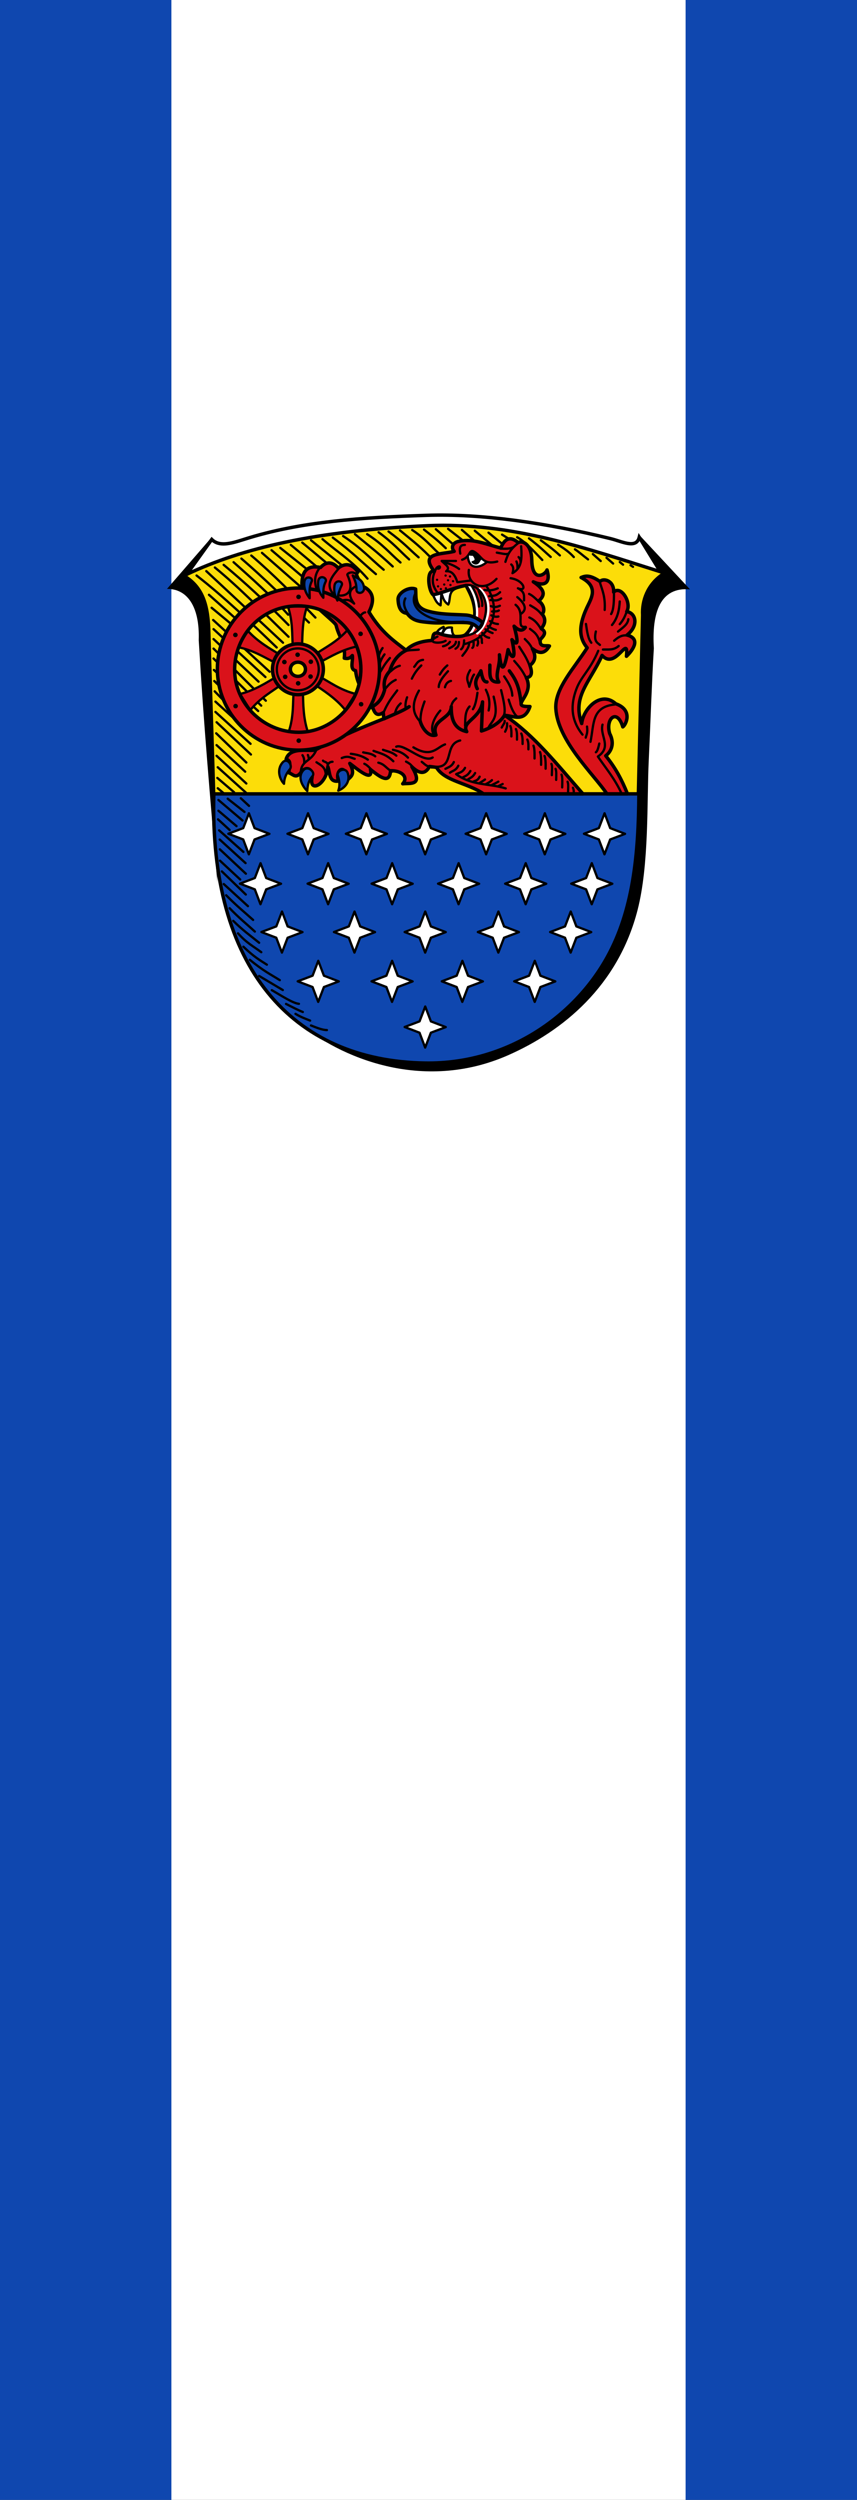 <?xml version="1.0" encoding="UTF-8" standalone="no"?>
<svg xmlns="http://www.w3.org/2000/svg" xmlns:xlink="http://www.w3.org/1999/xlink" height="875" width="300">
 <rect width="100%" height="100%" fill="#333333" stroke="none"/>
 <g fill="#0f47af">
  <rect width="60" height="875"/>
  <rect x="240" width="60" height="875"/>
 </g>
 <rect x="60" width="180" height="875" fill="#fff"/>
 <path d="m151.04 183.52c16.408-1.541 32.812 3.402 49.22 6.609l31.703 10.142c-8.192 25.558-5.456 52.15-6.588 77.7h-150.5l-3.386-66.808-6.872-8.241 5.95-9.911c7.861-1.27 80.47-12.84 80.47-9.49z" fill="#fcdd09"/>
 <g stroke="#000">
  <path d="m177.76 188.37l-2.01-1.245m45.84 11.278l-.872-.57m-2.616-.184l-1.144-.931m-2.328.53l-2.316-2.01m-6.47.557c-2.2-1.675-3.03-2.5-4.58-3.528m-.397 2.714c-1.615-1.791-3.396-2.99-5.481-4.316m-6.075-1.559c2.186 1.647 3.802 2.69 6.676 5.297m-10.816-5.964c3.98 3.03 5.215 4.417 7.611 6.499m-11.752-6.899c2.702 1.477 5.765 4.76 8.814 7.967m-18.832-9.569l4.672 3.828m-9.48-4.496l5.868 4.889m-10.376-5.183l4.104 3.588m-8.947-3.962l4.902 3.851m-9.18-3.717l5.608 4.896m-9.748-4.763c2.311 1.883 3.994 2.983 7.611 6.499m-11.756-6.365c4.481 2.982 6.33 5.438 9.214 8.101m-13.492-7.967c3.34 2.792 6.416 5.055 10.417 9.168m-14.42-8.768c5.524 4.081 6.984 5.952 10.524 9.04m-14-8.775c5.178 3.8 7.274 6.41 10.699 9.51m-14.708-8.842c5.572 3.592 7.88 6.676 11.664 9.91m-15.94-9.91c4.264 3.586 7.684 6.124 13.224 11.305m-17.364-10.637c6.02 3.857 9.575 7.922 14.202 11.779m-17.812-11.245c7.116 5.299 10.07 8.518 15.09 12.773m-18.7-12.239c5.254 4.545 10.507 7.714 15.76 13.841m-19.764-13.441l10.816 8.768m-13.892-7.967l8.548 7.166m-12.555-6.365l8.815 7.433m-12.488-6.365l8.948 7.166m-12.02-6.365l10.549 9.04m-13.889-8.101l13.623 11.972m-17.364-11.04c7.701 6.577 15.09 14.09 22.442 21.719m-25.915-20.65c7.881 6.778 15.762 14.562 23.643 22.386m-31.926 57.986l2 1.692m-2.134-5.297l5.874 5.03m-5.741-8.768l9.882 8.901m-10.284-12.908l10.417 9.706m-10.417-13.443l10.02 9.302m-10.15-13.441l10.55 10.236m-10.417-14.11l12.02 11.305m-12.421-14.909l12.287 11.171m-12.287-14.776l6.542 5.964m-6.81-9.569l3.202 3.294m-3.336-6.899l1.332 1.292m-1.466-5.165l15.494 14.375m-15.627-18.38l16.696 16.509m-16.696-19.983l18.299 18.248m-18.299-21.585l15.761 14.909m-15.761-18.38l18.17 16.777m-18.299-19.981l19.768 18.11m-20.303-22.387l6.542 5.43m-7.478-9.97l8.947 7.967m-.33-19.382c6.367 5.714 12.734 11.291 19.1 18.381m-22.574-17.446c7.386 6.1 14.966 13.172 22.708 21.05m-25.78-20.12c8.594 7.03 17.19 15.895 25.78 24.25m-32.19-21.451c9.35 7.274 18.701 16.17 28.05 25.19m-24.645-26.725l26.849 25.06m111.22-28.591l-2.741-2.426" fill="none" stroke-linejoin="round" stroke-linecap="round" stroke-width=".8"/>
  <path d="m65.39 201.01l8.74-12.198c2.635 2.589 6.451 1.529 11.342-.035 19.864-6.354 41.648-7.647 63.704-8.398 19.436-.663 42.1 2.66 64.5 8.132 4.136 1.01 9.03 3.721 10.1-.452l7.384 12.05c-25.572-8.06-52.1-17.427-81.52-16.11-39.3 1.754-65.02 7.926-84.24 17.02z" fill="#fff" stroke-width="1.2"/>
 </g>
 <path d="m58.45 206.13l15.531-17.935-8.599 13.266c6.676 4.32 7.968 11.329 8.288 18.826.804 30.672 2.01 60.38 2.411 88.61-2.737-32.806-4.635-53.34-6.515-84.79.417-12.282-4.36-18.08-11.12-17.979"/>
 <path d="m231.6 200.56l-7.83-13.344 17.775 19.07c-10.531-.926-13.406 8.279-12.658 20.631-.771 12.885-1.17 26.23-1.789 39.3-.684 14.448.189 36.417-3.937 52.41-6.836 26.491-26.12 42.3-45.36 50.751-29.941 13.16-59.18.722-73.69-11.746 17.582 11.239 35.504 16.727 53.796 13.854 20.609-3.236 37.712-12.296 52.892-33.432 10.07-14.02 11.486-35.771 12.06-59.64l1.507-63.1c-.288-5.2 1.776-11.01 7.233-14.758z"/>
 <path d="m223.65 277.86c-.118 21.545-2.084 40.781-11.03 57.05-11.617 21.12-35.32 37.56-63.6 37.18-47.04-.64-75.77-33.863-74.17-94.22z" fill="#0f47af" stroke="#000" stroke-linejoin="round" stroke-linecap="round" stroke-width="1.2"/>
 <path id="path3831" d="m87.11 299.03l-1.974-5.209-5.205-1.992 5.213-1.972 1.993-5.202 1.974 5.209 5.205 1.992-5.213 1.972z" fill="#fff" stroke="#000" stroke-linejoin="round" stroke-linecap="round" stroke-width=".8"/>
 <use xlink:href="#path3831" transform="translate(20.696)" height="497" width="427"/>
 <use xlink:href="#path3831" transform="translate(41.13)" height="497" width="427"/>
 <use xlink:href="#path3831" transform="translate(61.722)" height="497" width="427"/>
 <use xlink:href="#path3831" transform="translate(83.06)" height="497" width="427"/>
 <use xlink:href="#path3831" transform="translate(103.59)" height="497" width="427"/>
 <use xlink:href="#path3831" transform="translate(124.49)" height="497" width="427"/>
 <use xlink:href="#path3831" transform="translate(4.069 17.469)" height="497" width="427"/>
 <use xlink:href="#path3831" transform="translate(27.742 17.469)" height="497" width="427"/>
 <use xlink:href="#path3831" transform="translate(50.15 17.469)" height="497" width="427"/>
 <use xlink:href="#path3831" transform="translate(73.41 17.469)" height="497" width="427"/>
 <use xlink:href="#path3831" transform="translate(96.9 17.469)" height="497" width="427"/>
 <use xlink:href="#path3831" transform="translate(120.03 17.469)" height="497" width="427"/>
 <use xlink:href="#path3831" transform="translate(11.578 34.397)" height="497" width="427"/>
 <use xlink:href="#path3831" transform="translate(36.967 34.397)" height="497" width="427"/>
 <use xlink:href="#path3831" transform="translate(61.722 34.397)" height="497" width="427"/>
 <use xlink:href="#path3831" transform="translate(87.34 34.397)" height="497" width="427"/>
 <use xlink:href="#path3831" transform="translate(112.65 34.397)" height="497" width="427"/>
 <use xlink:href="#path3831" transform="translate(24.279 51.65)" height="497" width="427"/>
 <use xlink:href="#path3831" transform="translate(50.12 51.65)" height="497" width="427"/>
 <use xlink:href="#path3831" transform="translate(74.72 51.65)" height="497" width="427"/>
 <use xlink:href="#path3831" transform="translate(100.07 51.65)" height="497" width="427"/>
 <use xlink:href="#path3831" transform="translate(61.722 67.64)" height="497" width="427"/>
 <g stroke="#000" stroke-linejoin="round">
  <g stroke-linecap="round">
   <g stroke-width=".8">
    <path d="m103.44 354.86c1.707 1.074 3.414 1.678 5.121 2.37m.304 1.696c1.985.794 3.979 1.606 5.573 1.617m-14.311-9.15c2.063 1.046 4.195 2.16 5.874 2.822m-10.848-7.643c3.528 2.048 7.48 4.627 9.491 4.78m-27.725-57.49l9.04 8.243m-9.254-11.476l8.502 7.559m-8.888-11.406l4.066 3.726m-3.915-6.738l6.326 5.382m-6.326-9.147l8.436 7.189m-.6-7.792l2.861 2.672m-7.456-2.514l5.874 4.629m5.126 57.41l8.286 4.933m-11.534-10.581c4.824 3.956 7.136 5.01 10.48 7.119m-12.74-11.712c3.677 3.552 5.707 4.68 8.219 6.293m-10.1-10.964c3.01 3.39 5.358 4.52 8.146 6.598m-9.814-10.969c3.324 3.311 6.093 5.237 9.06 7.66m-10.332-12.09c3.464 3.595 5.895 5.47 8.826 8.177m-10.03-12.7c3.781 3.835 6.34 5.838 9.425 8.629m-10.267-12.56l8.458 7.735m-9.127-12.164l8.373 8.099m-9.04-11.858l7.08 6.587m-7.118-10.552l9.105 8.534" fill="none"/>
    <g fill="#fff">
     <path d="m152.7 221.69c.856-1.573 1.713-1.775 2.569-2.276.341.589-.156 1.582-.641 2.446.951-.72.785-2.581 3.571-2.18-.076 1.333.308 3.157 1.627 2.957"/>
     <path d="m151.53 208.27c.78 1.225.897 2.532 2.696 3.63l.284-4.27c.536 1.276.688 2.82 2.407 3.965.941-1.837-.151-4.543 2.805-5.625"/>
    </g>
   </g>
   <path d="m101.13 270.51c1.421.381 2.421 2.308 4.262-.213 1.744-2.387 4.55-1.328 3.729 2.556-.49 4.651 5.23 1.488 5.648-4.472.78 1.873.28 5.571 3.729 5-1.401-3.685 2.465-6.747 3.121-.359 1.151-1.209 2.927-1.897.822-5.817 2.455 1.817 8.265 6.912 7.246 2.13 3.357 2.627 6.725 5.28 7.03.426 3.868-.104 6.359 2.235 4.262 4.579 2.485-.331 7.352.892 3.197-5.963 2.435 2.337 4.595 2.936 6.18-.106l2.451.319c2.655 4.798 11.225 5.541 16.448 9.267h34.8c-9.03-10.315-17.258-20.709-27.379-27.476 3.232.219 6.938 2.524 8.844-3.088-7.787.152 1.923-3.623-1.279-10.116 2.402-.174 1.866-2.59 1.279-4.26 1.384-1.144 2.518-2.682.852-5.857 1.918 1.409 4.049 2.349 5.967-.958-1.132-.315-3.631.688-3.197-2.236 1.162-1.278 2.471-2.556.32-3.833 1.665-2.02 1.491-3.663.32-5.111 1.049-.988.654-3.273-1.172-4.579 1.895-1.751 2.789-3.557-1.918-6.709 3.427 1.618 6.3.858 4.795-4.153-.533 1.659-5.188 4.55-5.328-3.408-.095-5.422-2.949-6.978-4.795-6.176-2.773-2.353-4.72-1.406-6.074 1.917-4.775-1.161-9.486-3.421-14.705-2.343-2.128.44-2.81 2.184-1.598 3.514-4.422 1.144-12.321.316-6.926 7.03-2.675-.986-2.345 5.805-.639 7.986.526.672 7.742-2.482 11.721-3.088 1.154 2.3 2.459 4.413 2.984 8.093.491 3.443-.964 7.216-3.197 9.158-1.161 1.01-6.116.685-8.524-.213-3.377-1.259-2.555.914-3.197 2.236-3.093.135-6.807 1.028-9.06 3.408-4.333-3.34-8.666-6.267-13-13.417 1.547-2.963 2.223-6.467-1.493-8.64-1.325 1.664-.604 2.089-2.78-.212 2.823-1.472-1.324-3.843.437-5.098-.945-1.42-3.342-4.111-6.926-1.384-1.476-1.752-3.793-2.852-6.18-.213-5.62-1.108-6.704 2.423-6.5 7.03 1.234 4.563 11.641 11.869 11.947 13.219.893 3.939 3.466 6.653 2.864 11.486.939.197 1.878.275 2.817-.925.356 1.777-1.073 4.828 1.126 5.291.687 5.795 3.556 8.213 5.754 12.246.826 2.323 1.435 4.049 3.943 2.449l.213 2.13c-7.324 2.931-14.665 5.882-23.655 10.755-1.105 1.128-9.187-1.424-10.549 3.408 2.088.627 1.018 2.556.959 4.792z" fill="#da121a" stroke-width="1.2"/>
  </g>
  <path d="m212.45 277.86c-4.448-6.656-17.208-18.484-17.876-29.82-.418-7.089 6.459-14.198 10.975-21.297-2.169-2.63-3.676-6.366-.107-14.06 1.509-3.251 4.288-7.245-2.025-10.542 1.446-.577 2.937-1.093 6.606 1.384 1.181-1.31 4.981-.363 4.795 3.727 2.53-2.523 6.404 3.642 4.582 6.815 3.225.469 4.277 4.934.107 8.199 5.274 1.451 1.464 5.85-.213 7.454.798-8.196-3.762 5.04-8.524-.319-4.291 9.485-10.547 14.315-7.139 23.853.548-5.224 6.706-11.637 11.934-6.921 6.264 2.262 3.404 7.549 2.451 8.093-2.01-6.665-6.164-2.865-4.582 2.343 1.777 3.439.606 6.224-1.385 7.773 3.434 4.283 5.534 8.195 7.602 13.314z" fill="#da121a" stroke-width="1.2"/>
 </g>
 <path d="m169.7 197.13c0 .874-2.215 1.524-3.786.849-1.571-.675-2.166-2.081-2.166-2.955 0-.874 1.273-1.035 2.844-.36 1.571.675 3.108 1.592 3.108 2.466" fill="#fff"/>
 <path d="m164.92 194.54c.528.023.558-.252 1.093.828.626 1.265-1.478.696-.866 1.544.377.522 1.361.975 2.147.489.988-.61.781-1.828 1.695-1.431-.713-1.359-1.935-2.04-2.976-2.635-.965-.552-2.674 1.137-1.093 1.205"/>
 <g stroke="#000" stroke-linejoin="round" stroke-linecap="round" stroke-width=".8">
  <g fill="none">
   <path d="m127.54 267.33c.94.39 2.027 1.508 3.167 2.897"/>
   <path d="m132.44 266.95c2.389.588 2.759 2.131 4.9 3.123"/>
  </g>
  <g fill="#0f47af">
   <path d="m98.94 266.86c1.618-1.848 3.633 1.094 2.536 2.374-1.593 1.86-1.967 3.477-2.058 5.111-1.319-1.312-2.818-4.813-.479-7.485z"/>
   <path d="m106.18 269.62c1.618-1.848 4.325.721 3.229 2-1.593 1.86-1.754 3.637-1.844 5.271-1.319-1.312-3.724-4.6-1.384-7.272z"/>
   <path d="m121.74 270.66c-.743-2.34-3.981-.875-3.488.737.716 2.341.732 3.813.16 5.347 1.734-.676 4.402-2.7 3.327-6.084z"/>
  </g>
 </g>
 <path id="path5214" d="m100.77 212.27h6.707c-1.701 5.057-1.58 10.36-1.7 13.03l-3.306.094c-.283-2.486.119-7.94-1.7-13.12z" fill="#da121a" stroke="#000" stroke-linejoin="round" stroke-linecap="round" stroke-width=".8"/>
 <use xlink:href="#path5214" transform="matrix(.496-.868.869.496-151.06 208.73)" height="497" width="427"/>
 <use xlink:href="#path5214" transform="matrix(-.541.841-.842-.541 357.73 272.96)" height="497" width="427"/>
 <use xlink:href="#path5214" transform="matrix(-.536-.843.845-.536-37.735 447.29)" height="497" width="427"/>
 <use xlink:href="#path5214" transform="matrix(1 0 0-1 .283 468.42)" height="497" width="427"/>
 <use xlink:href="#path5214" transform="matrix(.501.865-.866.501 255.05 26.929)" height="497" width="427"/>
 <g stroke="#000">
  <path d="m104.47 205.83c-15.722 0-28.38 12.825-28.38 28.355 0 15.531 12.658 28.368 28.38 28.368 15.722 0 28.38-12.837 28.38-28.368 0-15.531-12.658-28.355-28.38-28.355zm-.067 6.226c12.882.067 21.868 10.523 21.929 21.996.067 12.674-10.65 22.321-21.796 22.263-12.748-.067-22.397-10.39-22.397-21.862 0-12.01 9.381-22.463 22.263-22.396z" fill="#da121a" color="#000" stroke-width="1.2"/>
  <g fill="#0f47af" stroke-linejoin="round" stroke-linecap="round" stroke-width=".8">
   <path d="m117.08 205.06c.294-2.437 3.265-1.682 2.519-.17-1.084 2.196-1.382 3.831-1.479 5.322-.66-1.315-1.348-2.593-1.04-5.152z"/>
   <path d="m111.4 203.44c.294-2.437 3.318-1.309 2.572.202-1.084 2.196-.689 4.097-.787 5.589-1.192-1.369-2.094-3.232-1.786-5.791z"/>
   <path d="m106.56 203.66c.294-2.437 3.265-1.575 2.519-.064-1.084 2.196-.583 4.31-.68 5.802-1.032-1.315-2.147-3.179-1.839-5.738z"/>
  </g>
  <path d="m104.29 225.36c-4.819 0-8.901 3.959-8.901 8.895 0 4.936 4.082 8.895 8.901 8.895 4.819 0 8.901-3.959 8.901-8.895 0-4.936-4.082-8.895-8.901-8.895zm0 6.418c1.55 0 2.637 1.13 2.637 2.477 0 1.347-1.087 2.477-2.637 2.477-1.55 0-2.637-1.13-2.637-2.477 0-1.347 1.087-2.477 2.637-2.477z" fill="#da121a" color="#000" stroke-width="1.2"/>
 </g>
 <path id="path4044" d="m83.2 222.23c0 .442-.358.799-.8.799-.442 0-.8-.358-.8-.799 0-.442.358-.799.8-.799.442 0 .8.358.8.799"/>
 <use xlink:href="#path4044" transform="translate(22.11-13.311)" height="497" width="427"/>
 <use xlink:href="#path4044" transform="translate(43.827-.378)" height="497" width="427"/>
 <use xlink:href="#path4044" transform="translate(44.01 24.26)" height="497" width="427"/>
 <use xlink:href="#path4044" transform="translate(22.18 37.01)" height="497" width="427"/>
 <use xlink:href="#path4044" transform="translate(.071 24.923)" height="497" width="427"/>
 <use xlink:href="#path4044" transform="translate(21.967 16.943)" height="497" width="427"/>
 <use xlink:href="#path4044" transform="translate(26.312 14.583)" height="497" width="427"/>
 <use xlink:href="#path4044" transform="translate(26.407 9.39)" height="497" width="427"/>
 <use xlink:href="#path4044" transform="translate(21.778 6.936)" height="497" width="427"/>
 <use xlink:href="#path4044" transform="translate(17.15 9.485)" height="497" width="427"/>
 <use xlink:href="#path4044" transform="translate(17.432 14.677)" height="497" width="427"/>
 <g fill="none">
  <g stroke="#000">
   <path d="m111.58 234.29c0 4.05-3.285 7.333-7.338 7.333-4.053 0-7.338-3.283-7.338-7.333 0-4.05 3.285-7.333 7.338-7.333 4.053 0 7.338 3.283 7.338 7.333z" stroke-width=".8"/>
   <path d="m167.07 241.08c-1.454-2.9.423-4.373 1.265-6.29.402 1.874.708 3.922 2.142 3.903m7.815-3.888c2.495 3.341 3.447 5.567 4.142 11.365m-10.956-13.367c.084 2.764-.656 6.201 3.156 5.917-1.597-2.484.531-5.506.198-9.529.625 5.378 1.513 6.642 3.03-1.811.484 1.804 3.354 5.735 1.349-3.483 2.43 2.89 2.035-.002.748-4.717 1.586 1.556 2.897 1.893 3.949.423m-41.92 8.133c-3.01 1.549-4.691 4.216-5.564 7.187-2.126 2.385-2.109 4.464-1.775 6.498-1.224 4.521-3.383 5.183-4.607 6.258m46.624 2.588c-1.578 2.622-4.412 4.407-8.126 5.606l.382-10.202c-.889 6.01-7.547 6.945-5.533 10.418-4.539-1.02-5.478-4.531-5.422-8.731-.1 4.405-7.341 4.575-5.347 9.924-2.584.795-4.976-2.454-5.6-5.13m-12.614-.551c3.049-1.397 6.573-2.698 8.818-4.256" stroke-linejoin="round" stroke-linecap="round" stroke-width="1.2"/>
  </g>
  <path d="m167.07 221.72c4.435-3.72 5.568-11.643.869-15.671m-3.319 15.772c3.604-4.176 2.807-11.927-.289-16.69" stroke="#fff" stroke-linejoin="round" stroke-linecap="round" stroke-width=".8"/>
 </g>
 <g stroke="#000" stroke-linejoin="round" stroke-linecap="round">
  <path d="m145.49 206.18c.256 2.778-.628 6.303 4.142 7.677 4.416 1.272 8.849 1.143 13.293 1.402 2.152.125 4.063 1.04 6.04 2.581-.318 1.033-.808 1.724-1.403 2.203-1.13-1.18-2.01-2-4.372-2.114-5.407-.255-8.948.402-13.226-.067-2.678-.294-5.474-.321-7.482-3.204-2.117-.166-3.035-2.039-3.14-4.873-.084-2.301 3.847-4.583 6.146-3.605z" fill="#0f47af" stroke-width="1.2"/>
  <g stroke-width=".8">
   <path d="m141.89 209.45c-1.132 2.227.287 4.222.922 5.396m19.451 2.815c-11.876.923-20.02-4.731-16.648-10.358m30.533 43.587c.989-1.511.436-4.635-.734-9.329m-4.61 13.468c1.24-2.847 4.03-3.288 2-11.198m3.855 8.517c.05.763-.482 1.211-1.032 2.309m-62.56 11.576c.184.496 2.056.41 1.573 1.908.082-1.098 1.149-1.546 1.767-1.508m47.96-19.359c-1.82 1.965-1.417 4.95-1.566 6.715m-8.674-5.267c0 0-4.311 4.567-2.326 8.359m-.346 8.06c-3.239 2.079-10.05-5.01-12.746-3.79m21-16.908c-.763.761-1.501 1.249-1.807 3.094m23.18-38.541c1.518 1.276 4.194 3.887 1.332 5.831m-21.32 44.35c-5.888 1.325-1.717 9.941-9.07 9.176m3.77-7.811c-2.89 1.028-4.716 4.872-11.08 1.032m14.9-65.23l-4.992-.011m-.284 9.861l-.013-.011m1.771-.255l-.013-.011m-.573-1.32l-.013-.011m1.345-1.48l-.013-.011m.865 1.662l-.013-.011m.919-1.32l-.013-.011m-1.053-1.639l-.013-.011m-1.532-.308l-.013-.011m-2.971 1.502l-.013-.011m.359 2.301l-.013-.011m13.668 18.504c.479.578.451 1.517.078 2.22m-1.356-1.617c.138 1.255.084 2.191-.379 2.446m2.562-4.178c1.168.993.573 1.634.831 2.446m1.203-4.78c.665.439 1.245.877 2.489 1.316m-3.619-.036c.576.865 1.331 1.495 2.414 1.693m-.455-4.102c.875.466 1.55 1.032 2.79 1.316m-1.283-6.437c.799-.074 1.719.093 2.338-.34m-2.64 1.696c.759.351 1.533.654 2.489.413m-2.941 1.62c.849.355 1.048.839 2.79 1.015m-2.496-6.286c.885.388 1.882.497 3.167-.114m-3.318-1.994c1.159.007 2.058.533 3.77-.566m-4.222-.789c1.226-.335 2.046.271 3.845-1.394m-5.503-.789c1.558.306 3.116.131 4.674-.566m-55.608 2.449c.68.3 6.292.244 3.02-7.03-.411-.557 1.327-1.41 2.468-.747m.313 4.733c-3.115 1.537-1.76 4.188-.443 5.938-1.106-.845-1.932-1.762-4.417-1.033m-8.625-3.743c-.986-2.623-.963-5.247 1.057-7.87m4.518 9.07c-2.798-3.334.22-6.459 2.037-8.698m7.381 16.83c.629-.796 1.258-1.468 1.886-1.47m6.103 12.463c-.453.672-.906 1.323-1.359 2.973m.377 2.524c.553-1.722 1.107-2.542 1.66-3.277m-1.811 6.665c1.222-1.787 1.345-2.659 3.695-5.385m5.176-2.295c1.229-.591 3.092-.428 4.92-.642m-10.174 7.827c1-.615 1.44-1.565 3.544-2.18m-1.432 4.934c-2.265 1.11-2.832 2.311-3.77 3.231m7.761 2.868c-.438 1.217-.687 2.434-.525 3.65m-3.77 2.147c.544-2.301 1.299-2.905 2.037-3.653m-1.206-4.554c-1.608 2.206-3.217 3.953-4.825 7.867m13.866-18.559c-2.05.274-2.253 1.529-3.092 2.446m2.489-.488c-1.143 1.126-2.269 2.441-3.318 4.629m2.486 4.18c-3.08 5.415-1.753 8.605.582 10.986-.189-2.784.586-4.99 1.38-7.185m-11.08 16.906c1.731.418 3.465.909 5.277 2.747m-35.04-.94c.184.496.32.944.304 1.241m-2.188-1.166c.331.567.666 1.125.605 2.672m-1.208 3.277c.234-4.212 3.582-3.574 5.352-7.569m.148 4.105c1.433.99 3.149 1.617 3.242 4.328m33.602-4.479c.996.715 1.487 1.568 3.544 1.994m-9.04-2.069c.828.471 1.641.775 2.564 2.295m-10.626-6.437c1.558.594 3.116.751 4.674 2.069m-7.989-1.693c2.235.874 4.326 1.097 6.934 3.65m-10.551-3.123c1.407.338 2.815.318 4.222 1.391m-8.56-.902c1.916.274 3.842.613 5.955 2.069m-9.12-.563c2.261-.966 3.19-.069 4.523.262m76.4 10.129c.356.805.318 1.64.274 2.138m-2.158-4.246c.356.805.202 2.242.158 4.246m-2.267-6.731c.356.805.273 2.475.229 4.479m-2.338-6.512c.356.805.273 1.872.229 3.876m-1.66-5.608c.356.805.197 1.948.153 3.952m-15.675-18.18c.13 1.407-.33 2.174-.676 2.973m1.806-1.994c.356.805.423 1.647.379 3.65m1.58-2.596c.356.805.423 1.722.379 3.726m1.504-2.144c.356.805.499 1.647.455 3.65m1.655-1.542c.356.805.423 1.421.379 3.425m5.648 2.298c.356.805.423 2.475.379 4.479m-1.962-5.834c.356.805.423 2.475.379 4.479m-2.671-6.7c.356.805.423 2.475.379 4.479m-11.154 8.924l-1.58.789m.073-1.617c-.916.552-1.52.792-2.258 1.166m-.002-1.693c-.486.533-1.287.965-2.107 1.391m-.304-1.617c-.83.591-1.386.909-2.032 1.316m.148-2.295c-.753 1.54-1.505 1.309-2.258 1.768m.676-3.048c-.853 1.551-1.706 1.649-2.559 2.295m-4.9-6.135c-.687 1.518-1.871 1.796-2.936 2.37m4.518-1.09c-.979 1.828-1.957 1.686-2.936 2.446m7.155-.601c-.954 1.695-1.907 1.785-2.861 2.37m15.217 3.729c-5.9-1.789-11.88-.941-17.344-4.98 1.067-.548 2.223-.561 3.106-2.212m54.16-58.24c-.163 2.994-.75 5.847-2.71 8.243m.678-11.858c.051 3.352-.04 6.45-.982 8.02m-3.993-11.255c.856 2.812 2.02 5.115 1.736 9.825m7.683.642c-.803 2.315-1.606 3.398-2.408 4.328m3.01-1.73c-.225 1.945-2.108 3.04-3.614 4.328m-1.356 3.202c1.556-1.408 3.113-2.167 4.669-1.771m-8.587 4.858c1.833-.087 3.665.345 5.498-1.244m-7.984-5.082c-.784 3.471.463 3.876 1.429 4.705m-4.896-7.34c.388 2.532.702 5.168 1.881 6.587m2.414 2.825c-2.716 6.576-5.987 8.934-7.638 13.364-2.01 5.395-2.064 10.737 2.135 15.963m1.585-2.822c.293 2.18-.186 2.818-.455 3.876m5.88-4.554c-1.028 3.966 3.439 7.675-1.624 11.173 2.92 4.271 5.984 7.856 8.342 13.06m-7.851-17.61c-.325 1.469-.679 2.769-1.203 3.048m-1.884-3.65c1.324-6.395.356-12.218 8.512-13.07m-57.34-8.247c-1.287.273-1.819 1.149-2.107 2.22m1.052-5.608c-1.65 1.844-3.168 3.689-3.237 5.533m3.01-7.566c-1.587 1.35-2 2.231-2.635 3.199m10.624-1.542c-1.861 3.155-.671 3.805-.307 5.815.554-1.771 1.107-3.664 1.661-4.273m1.208 6.364c-.36 2.508-.825 4.649-1.585 5.759m12.51-3.349c.655 2.189 1.649 4.837 2.893 5.849m-10.88-9.313c.94 1.961 1.626 4.112.977 7.265m5.428-11.933c1.345 1.985 2.692 3.969 2.861 6.738m.681-12.159c1.406 1.622 2.811 3.151 4.217 6.135m-2.484-11.1c1.23 1.978 2.46 3.518 3.689 6.813m-1.73-9.524c1.034 1.082 2.089 1.979 2.738 3.829m-.93-7.368c1.325 1.024 2.719 1.821 3.463 4.78m-3.689-8.771c1.506.717 2.571 1.524 4.077 4.03m-27.962 7.11c.619-.505 1.019-1.449 1.052-3.126m-1.808.566c-.002 1.589-.616 1.952-1.203 2.37m.148-2.446c-.08.997-1.054 1.697-2.333 2.295m-2.185-.714c.884-.19 1.724-.558 2.408-1.545m-4.368-1.843c-4.481 2.119.838 2.724 2.861 1.467m5.88 5.235c1.218-1.544 2.483-3.088 2.333-4.632m3.251-18.419c.716 1.983 1.606 4.221 1.345 5.618m-3.54-6.814c.989 1.654 2.253 4.169 2.41 7.04m-4.748-7.587c4.615-.407 7.715 4.502 7.15 9.39-.885 7.127-4.622 8.096-8.05 8.52m19.517-27.67c.419.494.719.945.67 1.612m-1.424-.069c.374.815.396 1.63.374 2.446m-2.182-1.391c.782.698.853 1.752.431 3.052 3.32-1.857 3.333-5.064 3.03-9.416m3.167 20.67c1.33.817 2.661 1.426 3.991 3.199m-4.368-7.189c1.042.472 2.103 1.414 3.539 2.87m-13.544-18.725c1.555.028 3.304.211 4.602-.599m-5.907 1.997c1.469.244 3.41.725 3.765.413m-.751 2.825c.652-2.13 1.357-4.156 4.368-6.482m-2.559 12.205c4.755.655 5.955 4.997 2.563 3.514 2.566 1.28 2.121 2.804 2.154 4.26m-19.708-15.604c.434 5.291 4.504 4.142 6.703 2.144m-8.662-.789c3.439-1.17 2.01-4.725 5.207-2.09 1.819 1.499 2.557 3.88 7.07 2.729m-13.358 2.588c-1.994-1.486-3.761-1.845-6.088-2.793 1.304 1.353 3.223 2.255 1.538 3.608 1.92-.238 3.157 1.233 3.941 3.831l4.764-.6m-3.736-9.421c-.298-1.639-.331-3.079 1.612-3.038m-9.497 16.881c-1.656-2.3-2.678-4.617-.463-8.784 1.546.941 1.754-1.72-.003-.004m10.06 26.571c9.916-2.866 12.826-12.09 7.366-20.395m3.609-2.393c-4.596 4.978-10.406 1.865-9.683-3.144m16.354 12.222c3.63 2.834-.133 8.338 3.47 7.7" fill="none"/>
   <path d="m127.41 205.49c.389 2.424-2.629 2.618-2.618.933.015-2.448-.75-3.623-1.315-5.01 1.168.895 3.465 1.159 3.933 4.075z" fill="#0f47af"/>
  </g>
 </g>
</svg>
